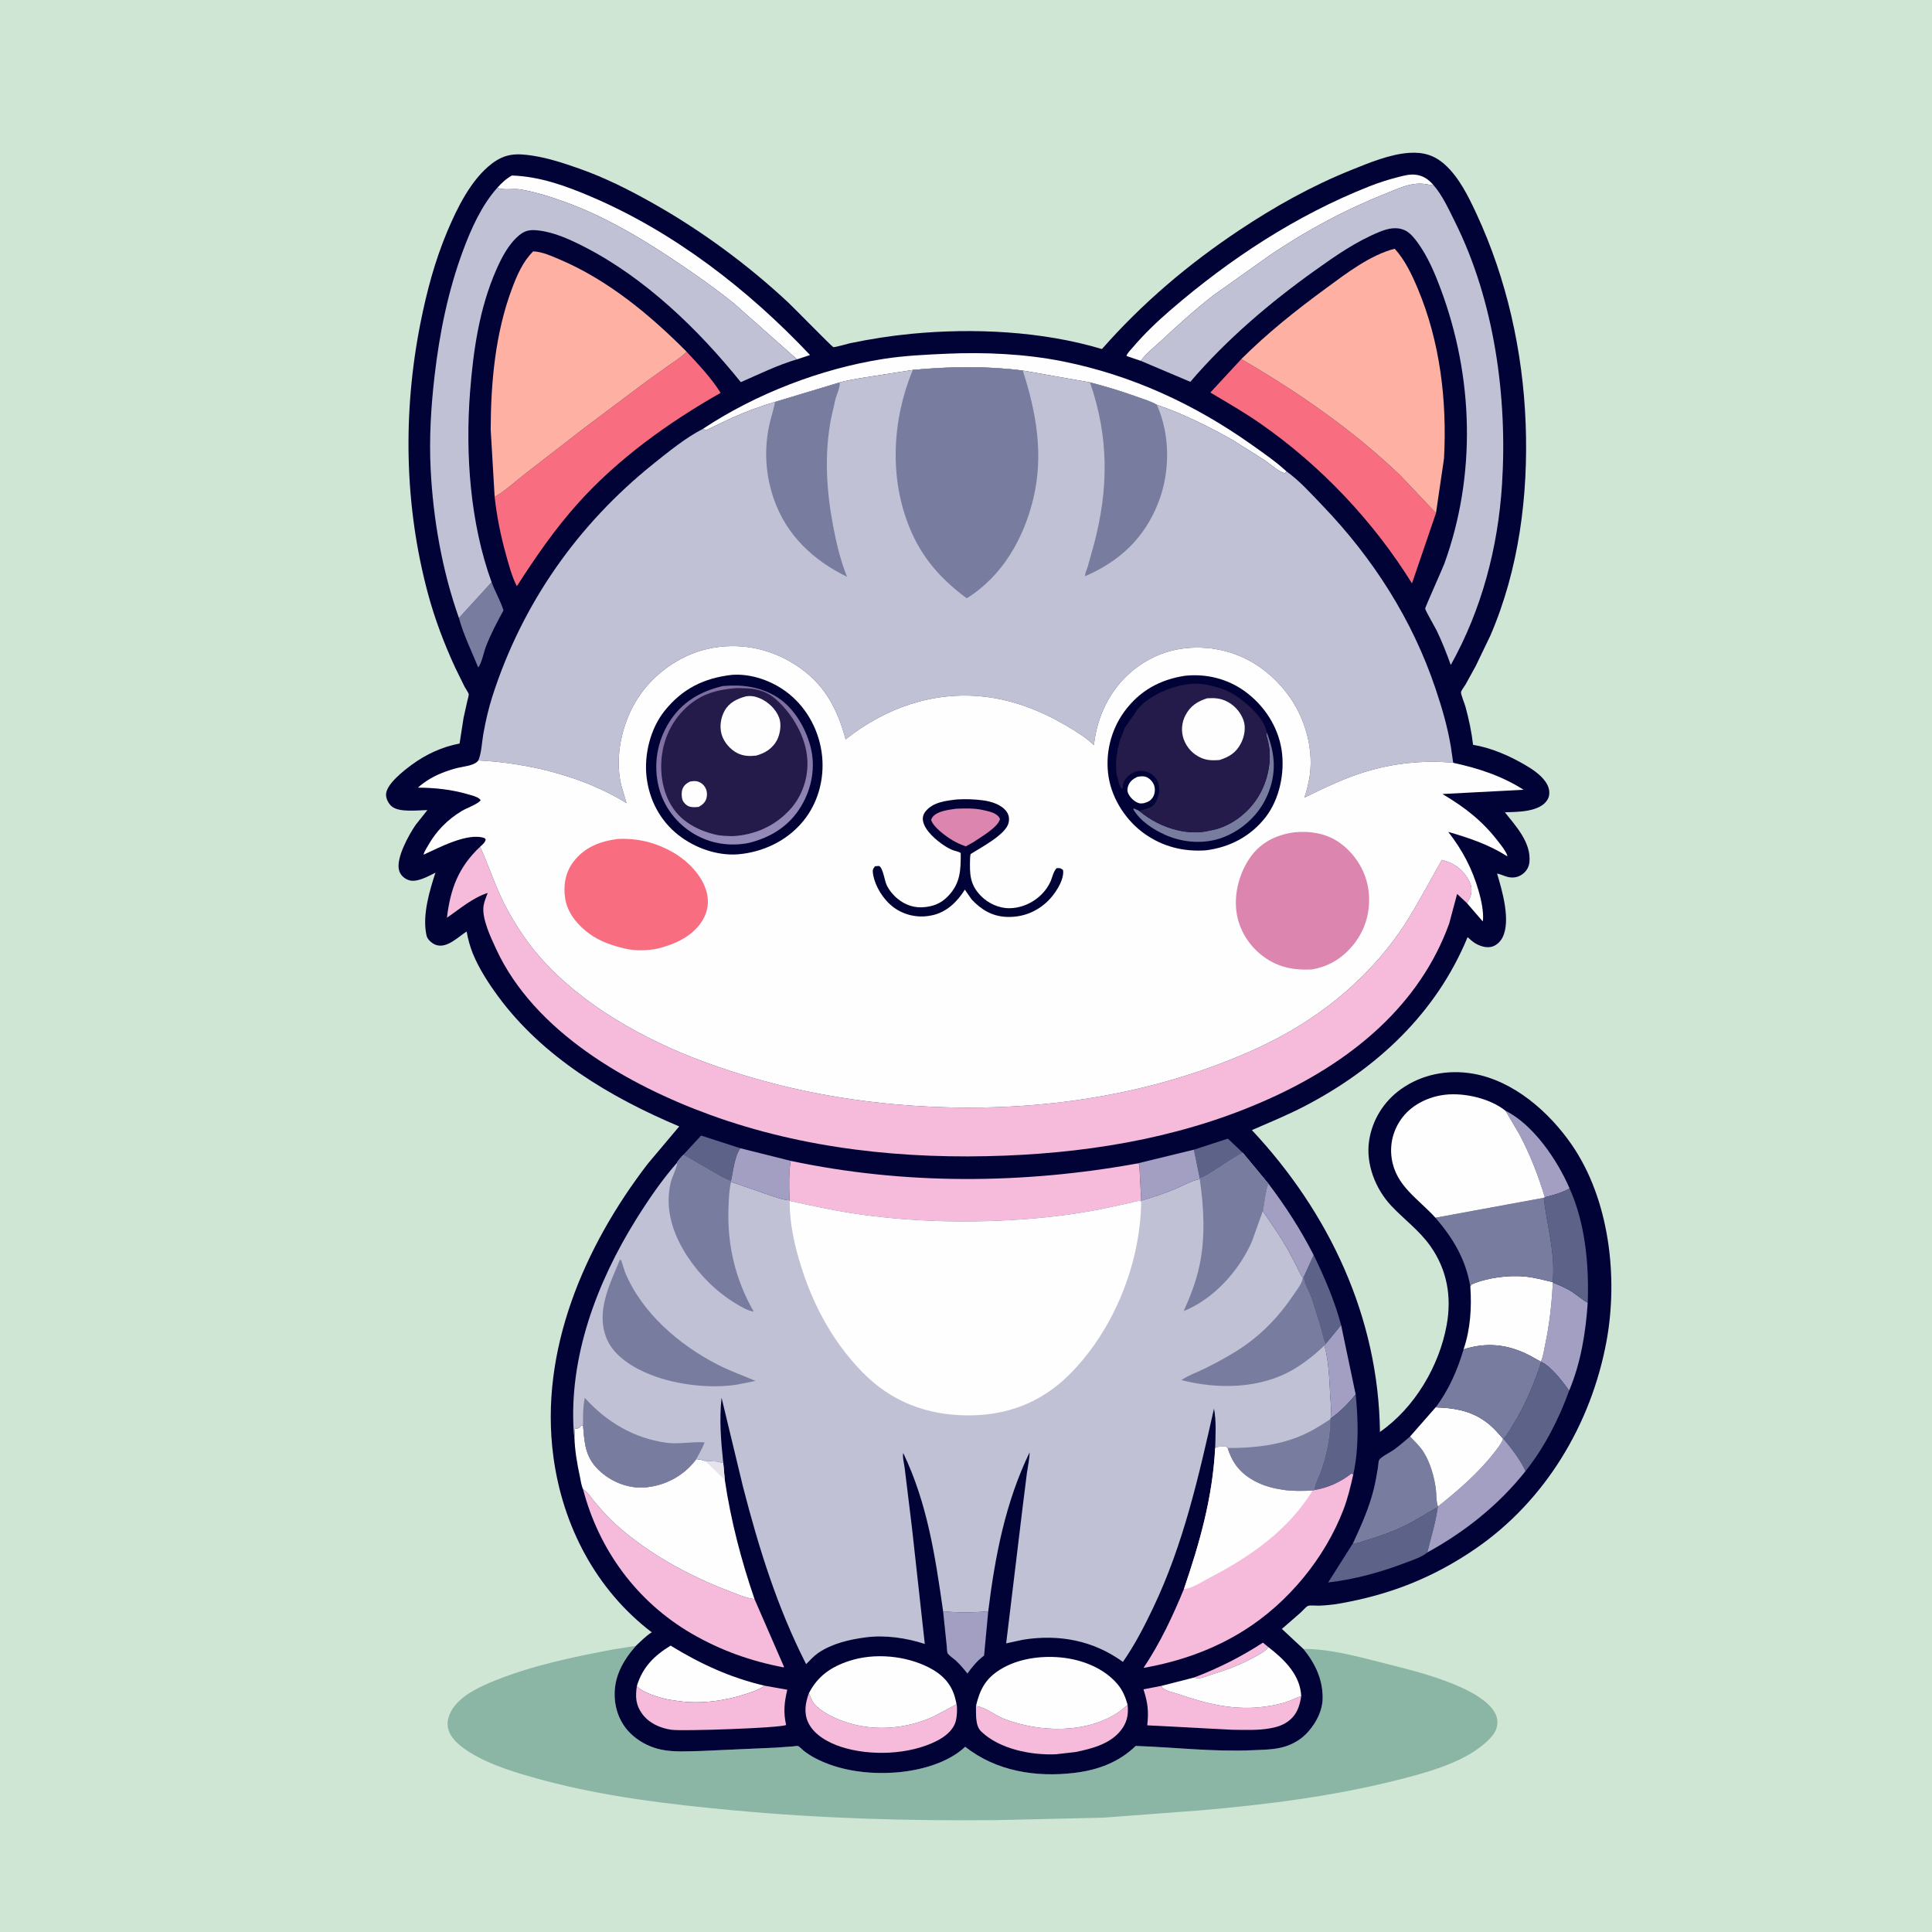 <svg version="1.1" xmlns="http://www.w3.org/2000/svg" style="display: block;" viewBox="0 0 2048 2048" width="1024" height="1024">
<defs>
	<linearGradient id="Gradient1" gradientUnits="userSpaceOnUse" x1="765.833" y1="756.347" x2="795.772" y2="890.828">
		<stop class="stop0" offset="0" stop-opacity="1" stop-color="rgb(126,110,160)"/>
		<stop class="stop1" offset="1" stop-opacity="1" stop-color="rgb(148,138,184)"/>
	</linearGradient>
</defs>
<path transform="translate(0,0)" fill="rgb(208,230,212)" d="M -0 -0 L 2048 0 L 2048 2048 L -0 2048 L -0 -0 z"/>
<path transform="translate(0,0)" fill="rgb(139,182,165)" d="M 1381.65 1747.95 C 1409.18 1747.73 1438.82 1755.9 1465.42 1762.61 C 1495.47 1770.19 1526.98 1777.78 1554.88 1791.57 C 1566.15 1797.14 1582.93 1807.46 1586.57 1820.19 C 1588.08 1825.46 1587.29 1831.55 1584.46 1836.22 C 1580.52 1842.76 1574.55 1847.88 1568.52 1852.44 C 1544.95 1870.29 1509.6 1879.75 1481.18 1886.93 C 1413.06 1904.13 1342.83 1912.94 1272.93 1919.02 L 1170 1926.79 L 1055.79 1929.41 C 963.103 1930.36 870.332 1927.66 778 1919.07 C 708.75 1912.63 639.248 1904.48 572 1886.05 C 547.05 1879.21 520.94 1871.56 498.674 1857.99 C 489.158 1852.19 477.311 1843.32 474.909 1831.83 C 473.371 1824.47 475.906 1817.31 479.891 1811.2 C 489.638 1796.26 510.686 1786.98 526.722 1780.65 C 566.478 1764.96 608.426 1756.28 650.294 1748.42 L 674.148 1744.63 C 660.263 1760.32 650.35 1778.04 651.647 1799.7 C 652.589 1815.44 659.171 1829.82 671.243 1840.14 C 679.745 1847.41 690.155 1852.46 701.12 1854.71 C 714.783 1857.52 729.507 1856.38 743.4 1856.1 L 822.619 1852.55 L 840.343 1851.27 C 841.472 1851.19 845.088 1850.57 845.99 1850.85 C 847.149 1851.2 850.608 1854.78 851.77 1855.71 C 855.403 1858.59 859.32 1861.16 863.412 1863.34 C 889.738 1877.42 922.348 1881.29 951.824 1878.7 C 976.057 1876.57 1005.01 1868.73 1023.15 1851.66 C 1056.11 1877.59 1098 1884.26 1138.98 1879.32 C 1163.66 1876.35 1185.82 1868.23 1203.92 1850.76 C 1245.2 1852.19 1286.21 1857.19 1327.59 1855.3 C 1337.92 1854.83 1348.51 1854.85 1358.63 1852.39 C 1367.25 1850.29 1375.74 1846.1 1382.32 1840.11 C 1392.98 1830.41 1401.74 1815.33 1402.04 1800.72 C 1402.45 1780.57 1394.17 1763.24 1381.65 1747.95 z"/>
<path transform="translate(0,0)" fill="rgb(1,3,54)" d="M 674.148 1744.63 C 679.459 1739.63 684.69 1734.22 690.867 1730.3 C 631.686 1685.19 596.432 1617.37 586.608 1544.17 C 571.532 1431.84 619.39 1321.29 686.589 1233.73 L 720.005 1194.05 C 647.29 1163.44 575.272 1120.64 527.832 1055.93 C 517.76 1042.19 507.693 1026.67 501.242 1010.83 C 498.176 1003.3 496.07 995.411 494.677 987.413 C 485.733 993.049 474.538 1005.02 463 1001.93 C 459.046 1000.88 454.614 997.294 452.791 993.63 C 452.292 992.63 452.131 991.582 451.916 990.5 L 451.654 989.237 C 447.992 969.163 455.358 943.97 461.598 925.09 C 453.891 928.856 441.506 936.118 432.844 932.824 C 428.351 931.116 424.725 927.84 423.206 923.188 C 419.028 910.39 433.479 884.862 440.519 874.53 L 453.053 858.738 C 442.938 858.794 422.17 861.723 414.521 854.156 C 411.362 851.031 408.893 846.046 409.259 841.5 C 410.134 830.625 428.632 816.398 436.756 810.475 C 451.996 799.363 468.655 791.73 487.175 788.165 L 491.375 761.074 L 495.344 743.241 C 495.763 741.268 496.929 737.893 496.868 735.965 C 496.828 734.681 493.324 729.546 492.581 728.17 L 482.608 707.895 C 470.919 682.598 460.946 656.317 453.694 629.393 C 428.504 535.873 426.888 436.834 445.794 342 C 452.351 309.112 460.903 276.813 473.918 245.828 C 484.478 220.688 499.34 190.099 521.623 173.272 C 535.894 162.496 547.802 162.466 564.528 165.007 C 581.319 167.558 598.023 173.088 614.005 178.714 C 641.534 188.406 667.046 201.302 692.421 215.613 C 743.542 244.447 792.481 280.488 835.41 320.515 C 841.032 325.756 881.612 367.236 883.268 367.905 C 884.699 368.482 898.167 364.438 900.952 363.859 C 922.596 359.354 944.239 355.947 966.25 353.833 C 1031.96 347.524 1104.68 351.001 1168.11 369.99 C 1210.97 321.268 1259.67 279.99 1313.61 244.061 C 1351.13 219.064 1390.39 197.086 1432.27 180.258 C 1451.23 172.642 1473.44 163.33 1493.97 162.027 C 1508.79 161.086 1520.49 164.444 1531.64 174.474 C 1546.71 188.023 1556.7 208.494 1565.13 226.622 C 1597.25 295.712 1614.33 372.654 1617.25 448.719 C 1620.17 524.797 1610.21 603.364 1579.9 673.636 L 1564.3 706.054 L 1553.45 725.76 C 1552.34 727.658 1549.19 731.652 1548.73 733.618 C 1548.29 735.536 1552.67 746.203 1553.46 749.11 C 1557.04 762.219 1559.98 776.035 1561.52 789.542 C 1580.79 792.694 1600.21 801.185 1616.99 811.066 C 1624.88 815.714 1633.25 821.308 1638.5 828.973 C 1641.57 833.446 1643.19 838.779 1641.87 844.169 C 1640.72 848.852 1636.63 852.735 1632.5 854.952 C 1621.59 860.805 1607.35 860.634 1595.22 861.055 C 1607.11 875.963 1623.28 893.337 1621.25 913.922 C 1620.72 919.311 1617.94 923.801 1613.5 926.916 C 1608.84 930.187 1603.45 930.938 1598.01 929.524 C 1594.26 928.548 1590.75 926.694 1586.94 926 C 1592.45 944.184 1601.68 975.963 1592.77 993.677 C 1590.57 998.035 1586.67 1001.9 1581.97 1003.39 C 1576.18 1005.22 1569.24 1003.11 1564.19 1000.15 C 1561.08 998.329 1558.38 995.805 1555.71 993.408 C 1522.48 1074.07 1459.54 1132.71 1383.07 1172.53 C 1364.88 1182 1345.85 1189.79 1327.06 1197.96 C 1409.21 1285.75 1461.34 1396.43 1462.8 1517.9 C 1499.47 1492.45 1525.72 1448.08 1533.57 1404.42 C 1538.98 1374.33 1533.93 1345.97 1516.3 1320.96 C 1504.49 1304.21 1488.42 1292.74 1474.63 1278 C 1457.99 1260.22 1447.64 1233.77 1451.3 1209.3 C 1454.6 1187.29 1466.67 1167.79 1484.77 1154.77 C 1506.99 1138.79 1534.62 1133.49 1561.49 1138.15 C 1604.39 1145.57 1641.94 1178.5 1665.97 1213.26 C 1706.06 1271.23 1715.53 1354.07 1702.88 1422.2 C 1686.57 1510.01 1637.83 1591.29 1563.62 1642.02 C 1518.91 1672.59 1473.27 1690.52 1419.91 1699.82 C 1412.7 1701.08 1405.42 1701.81 1398.1 1702.08 C 1395.73 1702.16 1388.3 1701.47 1386.46 1702.32 C 1384.33 1703.32 1380.6 1707.71 1378.67 1709.48 L 1358.83 1726.72 L 1381.65 1747.95 C 1394.17 1763.24 1402.45 1780.57 1402.04 1800.72 C 1401.74 1815.33 1392.98 1830.41 1382.32 1840.11 C 1375.74 1846.1 1367.25 1850.29 1358.63 1852.39 C 1348.51 1854.85 1337.92 1854.83 1327.59 1855.3 C 1286.21 1857.19 1245.2 1852.19 1203.92 1850.76 C 1185.82 1868.23 1163.66 1876.35 1138.98 1879.32 C 1098 1884.26 1056.11 1877.59 1023.15 1851.66 C 1005.01 1868.73 976.057 1876.57 951.824 1878.7 C 922.348 1881.29 889.738 1877.42 863.412 1863.34 C 859.32 1861.16 855.403 1858.59 851.77 1855.71 C 850.608 1854.78 847.149 1851.2 845.99 1850.85 C 845.088 1850.57 841.472 1851.19 840.343 1851.27 L 822.619 1852.55 L 743.4 1856.1 C 729.507 1856.38 714.783 1857.52 701.12 1854.71 C 690.155 1852.46 679.745 1847.41 671.243 1840.14 C 659.171 1829.82 652.589 1815.44 651.647 1799.7 C 650.35 1778.04 660.263 1760.32 674.148 1744.63 z"/>
<path transform="translate(0,0)" fill="rgb(246,186,219)" d="M 1265.79 1778.24 C 1292.22 1768.08 1315.02 1756.62 1338.77 1741.27 L 1344.54 1746.03 C 1341.03 1750.67 1336.34 1752.78 1331.38 1755.61 C 1316.64 1764.02 1301.87 1769.61 1285.73 1774.66 C 1281.08 1776.12 1275.86 1778.38 1271.05 1778.98 C 1269.24 1779.21 1267.52 1778.69 1265.79 1778.24 z"/>
<path transform="translate(0,0)" fill="rgb(93,99,136)" d="M 1265.63 1218.69 L 1301.57 1207.01 L 1317.43 1221.99 C 1307.43 1227.48 1298.25 1233.91 1288.65 1240.01 C 1283.48 1243.29 1277.73 1247.4 1271.89 1249.23 L 1265.63 1218.69 z"/>
<path transform="translate(0,0)" fill="rgb(93,99,136)" d="M 724.217 1224.27 L 743.207 1203.75 L 784.837 1217.2 C 778.864 1224.82 777.004 1242.43 774.844 1252.2 C 769.827 1250.69 764.563 1247.33 759.866 1244.89 L 724.217 1224.27 z"/>
<path transform="translate(0,0)" fill="rgb(93,99,136)" d="M 1392.58 1330.48 C 1404.07 1354.02 1414.95 1379.35 1421.65 1404.71 L 1405.12 1424.75 C 1402.51 1420.41 1401.52 1413.44 1400.12 1408.53 L 1389.92 1375.99 C 1387.54 1369.44 1382.13 1360.65 1381.82 1353.99 L 1392.58 1330.48 z"/>
<path transform="translate(0,0)" fill="rgb(162,159,195)" d="M 1595.83 1177.42 C 1625.62 1192.21 1651.06 1230.05 1663.85 1259.86 C 1655.79 1264.31 1646.47 1266.89 1637.58 1269.15 C 1630.46 1245.7 1621.71 1223.09 1610.05 1201.5 L 1595.83 1177.42 z"/>
<path transform="translate(0,0)" fill="rgb(162,159,195)" d="M 1338.61 1283.83 C 1340.43 1274.48 1341.28 1263.44 1344.45 1254.59 C 1362.89 1278.77 1378.68 1303.37 1392.58 1330.48 L 1381.82 1353.99 L 1380.99 1354.11 C 1378.12 1350.76 1376.47 1346.34 1374.54 1342.39 L 1364.99 1324.31 C 1357.05 1310.41 1347.71 1297 1338.61 1283.83 z"/>
<path transform="translate(0,0)" fill="rgb(162,159,195)" d="M 1405.12 1424.75 L 1421.65 1404.71 L 1437.06 1478.12 C 1429.69 1487.42 1420.27 1497 1410.45 1503.7 C 1411.74 1496.03 1410.52 1487.14 1410.09 1479.34 C 1409.14 1462.28 1408.58 1442.82 1404 1426.31 L 1405.12 1424.75 z"/>
<path transform="translate(0,0)" fill="rgb(120,124,158)" d="M 486.485 655.094 L 521.12 617.174 C 524.88 627.25 530.48 636.785 533.72 646.976 C 526.973 659.452 520.087 672.262 515.048 685.538 C 512.758 691.573 510.691 702.878 506.964 707.561 C 499.958 690.413 491.348 672.971 486.485 655.094 z"/>
<path transform="translate(0,0)" fill="rgb(162,159,195)" d="M 1205.29 1233.38 L 1265.63 1218.69 L 1271.89 1249.23 L 1271.76 1249.83 C 1262.47 1251.85 1253.63 1257.07 1244.83 1260.72 C 1233.38 1265.47 1221.65 1269.33 1209.74 1272.75 L 1207.72 1234.09 L 1205.29 1233.38 z"/>
<path transform="translate(0,0)" fill="rgb(162,159,195)" d="M 999.724 1708.01 C 1015.84 1709.61 1031.47 1709.51 1047.57 1708.02 L 1043.17 1754.94 C 1036.03 1760.34 1030.68 1766.83 1025.47 1774.03 C 1021.86 1769.36 1017.84 1764.67 1013.56 1760.62 C 1011.32 1758.49 1005.95 1754.98 1004.51 1752.53 C 1003.74 1751.22 1003.69 1745.8 1003.5 1744.11 L 999.724 1708.01 z"/>
<path transform="translate(0,0)" fill="rgb(162,159,195)" d="M 774.844 1252.2 C 777.004 1242.43 778.864 1224.82 784.837 1217.2 L 838.142 1230.55 C 836.033 1244.07 836.483 1258.65 836.914 1272.31 C 831.345 1272.23 825.055 1269.92 819.74 1268.32 L 774.999 1252.77 L 774.844 1252.2 z"/>
<path transform="translate(0,0)" fill="rgb(93,99,136)" d="M 1410.45 1503.7 C 1420.27 1497 1429.69 1487.42 1437.06 1478.12 C 1439.89 1505.64 1440.47 1535.57 1434.61 1562.75 L 1434.56 1562.81 L 1432.51 1562.16 C 1420.35 1571.48 1407.91 1577.08 1392.82 1579.64 L 1392.95 1579.15 C 1394 1571.98 1398.13 1564.76 1400.5 1557.83 C 1406.34 1540.76 1409.94 1522.42 1410.17 1504.37 L 1410.45 1503.7 z"/>
<path transform="translate(0,0)" fill="rgb(162,159,195)" d="M 1646.06 1359.66 C 1653.11 1362.39 1659.91 1365.19 1666.28 1369.31 C 1672 1373 1677.08 1377.7 1683.06 1380.92 C 1680.94 1412.64 1675.76 1444.63 1663.37 1474.13 C 1656.06 1464.2 1644.88 1448.97 1633.8 1443.65 L 1633.29 1443.37 C 1635.88 1438.2 1636.73 1431.1 1637.92 1425.43 C 1642.57 1403.34 1644.89 1382.21 1646.06 1359.66 z"/>
<path transform="translate(0,0)" fill="rgb(93,99,136)" d="M 1633.8 1443.65 C 1644.88 1448.97 1656.06 1464.2 1663.37 1474.13 C 1652.39 1504.49 1637.21 1534.23 1617.07 1559.52 C 1611.82 1547.69 1602.05 1535.16 1593.78 1525.25 C 1597.23 1522.07 1600.34 1516.16 1602.85 1512.12 C 1616.04 1490.89 1626.24 1467.45 1633.8 1443.65 z"/>
<path transform="translate(0,0)" fill="rgb(93,99,136)" d="M 1663.85 1259.86 C 1680.55 1297.01 1684.47 1340.64 1683.06 1380.92 C 1677.08 1377.7 1672 1373 1666.28 1369.31 C 1659.91 1365.19 1653.11 1362.39 1646.06 1359.66 L 1645.86 1359.08 C 1649.19 1329.33 1639.71 1298.99 1636.48 1269.72 L 1637.58 1269.15 C 1646.47 1266.89 1655.79 1264.31 1663.85 1259.86 z"/>
<path transform="translate(0,0)" fill="rgb(93,99,136)" d="M 1434.22 1635.89 C 1438.36 1636.64 1443.56 1634.18 1447.61 1632.99 C 1461.7 1628.82 1475.66 1623.98 1488.88 1617.49 C 1500.48 1611.8 1511.24 1604.81 1522.48 1598.5 L 1523.6 1600.76 C 1521.19 1616.51 1516.66 1630.37 1512.97 1645.69 C 1507.64 1650.38 1497.91 1653.54 1491.24 1656.1 C 1464.33 1666.42 1436.58 1674.19 1407.9 1677.46 L 1434.22 1635.89 z"/>
<path transform="translate(0,0)" fill="rgb(246,186,219)" d="M 1034.57 1808.45 L 1035.47 1808.55 C 1044.47 1809.82 1055.07 1818.43 1064 1821.93 C 1101.8 1836.74 1153.31 1838.13 1187.59 1813.67 L 1195.33 1807.2 C 1196.24 1816.08 1195.21 1823.71 1190.28 1831.31 C 1179.47 1847.99 1158.25 1853.58 1140 1857.23 L 1119.35 1859.6 C 1093.26 1860.76 1059.6 1854.23 1040.11 1835.45 C 1033.52 1829.1 1034.82 1817.02 1034.57 1808.45 z"/>
<path transform="translate(0,0)" fill="rgb(246,186,219)" d="M 1013.73 1805.18 C 1015.15 1810 1014.43 1820.63 1012.85 1825.5 C 1009.87 1834.71 1001.41 1841.13 993.099 1845.38 C 964.124 1860.21 922.225 1861.72 891.499 1851.7 C 878.286 1847.4 863.097 1839.22 856.831 1826.17 C 851.909 1815.92 853.649 1805.12 857.483 1794.88 C 859.058 1798.6 860.631 1802.99 863.191 1806.14 C 869.484 1813.87 881.962 1819.91 891.031 1823.49 C 922.707 1836.01 959.126 1833.56 989.787 1819.5 L 1013.09 1807.01 L 1013.73 1805.18 z"/>
<path transform="translate(0,0)" fill="rgb(254,254,254)" d="M 675.132 1787.09 C 681.198 1767.26 693.467 1755.07 710.857 1744.43 C 742.295 1763.74 774.332 1778.49 810.379 1786.89 L 809.601 1787.51 C 804.278 1791.34 797.432 1793.44 791.269 1795.5 C 769.069 1802.91 743.237 1806.52 719.907 1803.32 L 708.352 1801.57 C 699.996 1799.89 679.858 1794.18 675.132 1787.09 z"/>
<path transform="translate(0,0)" fill="rgb(162,159,195)" d="M 1593.3 1525.03 L 1593.78 1525.25 C 1602.05 1535.16 1611.82 1547.69 1617.07 1559.52 C 1588.66 1595.33 1552.95 1623.75 1512.97 1645.69 C 1516.66 1630.37 1521.19 1616.51 1523.6 1600.76 L 1524.28 1596.97 C 1545.56 1580.07 1567.27 1561.35 1583.98 1539.75 C 1587.45 1535.25 1591.59 1530.51 1593.3 1525.03 z"/>
<path transform="translate(0,0)" fill="rgb(246,186,219)" d="M 1379.33 1798.07 C 1377.66 1808.24 1375.22 1816.6 1367.01 1823.48 C 1360.96 1828.54 1353.86 1830.74 1346.23 1832.12 C 1333.51 1834.43 1318.83 1833.74 1305.87 1833.61 L 1216.11 1828.91 C 1217.83 1814.38 1216.65 1804.61 1212.13 1790.76 L 1231.09 1787.1 C 1232.26 1789.67 1233.94 1790.81 1236.5 1791.83 C 1241.14 1793.69 1246.21 1794.78 1250.96 1796.42 C 1279.98 1806.44 1309.03 1813.32 1340 1809.2 C 1348.96 1808 1357.58 1806.4 1366.11 1803.3 C 1370.52 1801.69 1374.8 1799.19 1379.33 1798.07 z"/>
<path transform="translate(0,0)" fill="rgb(254,254,254)" d="M 1344.54 1746.03 C 1360.16 1758.08 1376.41 1773.43 1379.02 1794.21 L 1379.33 1798.07 C 1374.8 1799.19 1370.52 1801.69 1366.11 1803.3 C 1357.58 1806.4 1348.96 1808 1340 1809.2 C 1309.03 1813.32 1279.98 1806.44 1250.96 1796.42 C 1246.21 1794.78 1241.14 1793.69 1236.5 1791.83 C 1233.94 1790.81 1232.26 1789.67 1231.09 1787.1 L 1265.79 1778.24 C 1267.52 1778.69 1269.24 1779.21 1271.05 1778.98 C 1275.86 1778.38 1281.08 1776.12 1285.73 1774.66 C 1301.87 1769.61 1316.64 1764.02 1331.38 1755.61 C 1336.34 1752.78 1341.03 1750.67 1344.54 1746.03 z"/>
<path transform="translate(0,0)" fill="rgb(246,186,219)" d="M 810.379 1786.89 L 834.559 1791.17 C 831.369 1804.87 830.274 1814.69 833.306 1828.57 C 827.086 1831.75 724.034 1835.28 711.993 1833.65 C 699.994 1832.03 687.956 1826.7 680.692 1816.68 C 673.692 1807.02 673.441 1798.34 675.132 1787.09 C 679.858 1794.18 699.996 1799.89 708.352 1801.57 L 719.907 1803.32 C 743.237 1806.52 769.069 1802.91 791.269 1795.5 C 797.432 1793.44 804.278 1791.34 809.601 1787.51 L 810.379 1786.89 z"/>
<path transform="translate(0,0)" fill="rgb(120,124,158)" d="M 1434.22 1635.89 C 1442.57 1618.03 1450.85 1599.35 1455.79 1580.22 C 1457.85 1572.23 1459.25 1564.14 1460.59 1556 C 1460.89 1554.21 1461.21 1548.76 1461.98 1547.53 C 1464.09 1544.17 1474.25 1539.23 1477.88 1536.56 C 1483.74 1532.24 1489.25 1527.52 1494.74 1522.75 C 1499.49 1527.78 1505.14 1533.08 1508.85 1538.92 C 1516.01 1550.19 1520.21 1564.89 1522.01 1578 C 1522.79 1583.73 1522.32 1591.69 1524.28 1596.97 L 1523.6 1600.76 L 1522.48 1598.5 C 1511.24 1604.81 1500.48 1611.8 1488.88 1617.49 C 1475.66 1623.98 1461.7 1628.82 1447.61 1632.99 C 1443.56 1634.18 1438.36 1636.64 1434.22 1635.89 z"/>
<path transform="translate(0,0)" fill="rgb(254,254,254)" d="M 1521.87 1491.81 C 1547.47 1492.66 1567.75 1497.49 1585.83 1516.74 L 1593.3 1525.03 C 1591.59 1530.51 1587.45 1535.25 1583.98 1539.75 C 1567.27 1561.35 1545.56 1580.07 1524.28 1596.97 C 1522.32 1591.69 1522.79 1583.73 1522.01 1578 C 1520.21 1564.89 1516.01 1550.19 1508.85 1538.92 C 1505.14 1533.08 1499.49 1527.78 1494.74 1522.75 L 1521.87 1491.81 z"/>
<path transform="translate(0,0)" fill="rgb(254,254,254)" d="M 1209.34 382.533 L 1194.12 377.361 C 1194.69 374.498 1199.07 370.282 1201.01 368 C 1212.98 353.921 1226.74 340.789 1240.71 328.725 C 1303.52 274.513 1373.69 228.371 1451.09 197.728 C 1461.05 193.787 1470.9 190.596 1481.29 187.93 C 1487.16 186.421 1493.91 184.53 1499.99 185.144 C 1508.55 186.01 1514.38 190.083 1519.78 196.5 L 1517.99 196.321 L 1512.98 195.473 C 1496.8 192.124 1481.76 200.155 1467.08 205.993 C 1424.95 222.748 1384.78 244.475 1347.17 269.837 L 1285.81 313.347 C 1266.41 328.521 1247.91 345.283 1229.93 362.086 C 1223.57 368.021 1214.15 375.406 1209.34 382.533 z"/>
<path transform="translate(0,0)" fill="rgb(254,254,254)" d="M 527.289 198.93 C 532.015 193.725 536.449 189.509 542.664 186.048 C 571.959 187.024 599.388 196.891 626.128 208.273 C 714.31 245.81 793.198 306.943 858.675 376.332 L 844.906 380.915 L 778.284 321.906 C 755.881 303.796 732.352 287.524 708.325 271.659 C 674.298 249.191 638.11 228.394 599.681 214.381 C 584.174 208.727 567.751 203.509 551.438 200.764 C 544.742 199.637 534.167 201.776 528.281 199.459 L 527.289 198.93 z"/>
<path transform="translate(0,0)" fill="rgb(254,254,254)" d="M 1558.59 1363.72 L 1559.95 1361.5 C 1576.5 1354.38 1599.23 1351.39 1617.11 1353.24 C 1626.73 1354.24 1636.47 1356.87 1645.86 1359.08 L 1646.06 1359.66 C 1644.89 1382.21 1642.57 1403.34 1637.92 1425.43 C 1636.73 1431.1 1635.88 1438.2 1633.29 1443.37 L 1620.8 1436.51 C 1598.16 1424.94 1575.53 1422.59 1551.43 1430.4 C 1558.74 1408.93 1560.17 1386.17 1558.59 1363.72 z"/>
<path transform="translate(0,0)" fill="rgb(120,124,158)" d="M 1551.43 1430.4 C 1575.53 1422.59 1598.16 1424.94 1620.8 1436.51 L 1633.29 1443.37 L 1633.8 1443.65 C 1626.24 1467.45 1616.04 1490.89 1602.85 1512.12 C 1600.34 1516.16 1597.23 1522.07 1593.78 1525.25 L 1593.3 1525.03 L 1585.83 1516.74 C 1567.75 1497.49 1547.47 1492.66 1521.87 1491.81 C 1535.53 1473.95 1545.18 1451.87 1551.43 1430.4 z"/>
<path transform="translate(0,0)" fill="rgb(120,124,158)" d="M 1521.6 1290.84 L 1636.48 1269.72 C 1639.71 1298.99 1649.19 1329.33 1645.86 1359.08 C 1636.47 1356.87 1626.73 1354.24 1617.11 1353.24 C 1599.23 1351.39 1576.5 1354.38 1559.95 1361.5 L 1558.59 1363.72 C 1553.7 1334.9 1540.5 1312.75 1521.6 1290.84 z"/>
<path transform="translate(0,0)" fill="rgb(254,254,254)" d="M 745.079 454.633 C 801.089 417.527 869.882 390.919 936.195 380.505 C 958.508 377 981.361 375.953 1003.9 374.945 C 1043.99 373.151 1087.09 375.163 1126.51 383.046 C 1199.35 397.614 1266 428.336 1326.4 471.117 C 1339.02 480.061 1352.34 489.209 1363.74 499.673 L 1362 501.691 C 1355.14 500.048 1346.8 492.05 1340.74 487.92 L 1307.17 466.752 C 1282 452.434 1253.65 438.396 1226.26 429.064 C 1220.21 425.477 1212.42 423.233 1205.82 420.834 C 1189.21 414.799 1172.51 409.811 1155.42 405.33 L 1084.19 392.778 C 1045.26 387.799 1006.59 388.493 967.585 392.145 L 913.5 400.605 C 905.787 402.121 897.601 403.151 890.086 405.392 L 821.655 426.021 C 806.191 430.552 790.45 436.469 775.739 443.033 L 748 456.188 L 746.818 455.497 C 745.459 454.712 746.017 454.924 745.079 454.633 z"/>
<path transform="translate(0,0)" fill="rgb(254,254,254)" d="M 857.483 1794.88 C 866.829 1776.6 881.102 1766.89 900.251 1760.63 C 927.002 1751.89 960.019 1754.93 985.076 1767.82 C 998.033 1774.48 1007.55 1783.8 1011.95 1798 L 1013.73 1805.18 L 1013.09 1807.01 L 989.787 1819.5 C 959.126 1833.56 922.707 1836.01 891.031 1823.49 C 881.962 1819.91 869.484 1813.87 863.191 1806.14 C 860.631 1802.99 859.058 1798.6 857.483 1794.88 z"/>
<path transform="translate(0,0)" fill="rgb(254,254,254)" d="M 1034.57 1808.45 C 1038.64 1791.06 1044.66 1779.47 1060.17 1769.82 C 1078.68 1758.29 1102.66 1754.98 1123.95 1756.92 C 1146.29 1758.95 1169.93 1767.87 1184.66 1785.33 C 1190.12 1791.81 1193.08 1799.14 1195.33 1807.2 L 1187.59 1813.67 C 1153.31 1838.13 1101.8 1836.74 1064 1821.93 C 1055.07 1818.43 1044.47 1809.82 1035.47 1808.55 L 1034.57 1808.45 z"/>
<path transform="translate(0,0)" fill="rgb(246,186,219)" d="M 618.068 1578.66 L 619.69 1579.78 C 623.909 1582.89 627.074 1588.1 630.441 1592.11 C 636.84 1599.73 643.444 1607.43 650.788 1614.15 C 685.684 1646.11 729.975 1670.41 774 1687.03 C 781.62 1689.91 789.884 1693.68 797.956 1694.84 L 799.826 1695.12 L 831.037 1766.84 L 830.779 1767.51 C 795.894 1760.88 763.719 1749.48 732.942 1731.55 C 675.175 1697.91 634.888 1643.04 618.068 1578.66 z"/>
<path transform="translate(0,0)" fill="rgb(254,254,254)" d="M 608.902 1523.1 L 609.5 1514.06 C 611.669 1514.55 611.906 1514.35 614 1513.51 C 615.314 1511.54 615.984 1511.52 618.041 1510.5 C 619.661 1531.01 620.421 1546.11 637.21 1560.59 C 650.014 1571.63 667.063 1578.1 684.023 1576.65 C 703.919 1574.94 722.418 1565.6 735.307 1550.28 L 738.161 1546.7 C 741.067 1547.15 744.2 1547.33 746.874 1548.57 C 750.576 1549.05 761.374 1548.8 764 1550.51 L 766.629 1550.28 L 768.284 1568.44 C 774.654 1611.67 785.675 1653.81 799.826 1695.12 L 797.956 1694.84 C 789.884 1693.68 781.62 1689.91 774 1687.03 C 729.975 1670.41 685.684 1646.11 650.788 1614.15 C 643.444 1607.43 636.84 1599.73 630.441 1592.11 C 627.074 1588.1 623.909 1582.89 619.69 1579.78 L 618.068 1578.66 C 616.31 1575.1 615.566 1569.2 614.713 1565.25 C 611.722 1551.4 609.292 1537.28 608.902 1523.1 z"/>
<path transform="translate(0,0)" fill="rgb(230,227,235)" d="M 746.874 1548.57 C 750.576 1549.05 761.374 1548.8 764 1550.51 L 766.629 1550.28 L 768.284 1568.44 C 760.812 1562.15 754.729 1554.53 746.874 1548.57 z"/>
<path transform="translate(0,0)" fill="rgb(248,109,127)" d="M 1522.2 543.922 L 1496.76 618.426 C 1455.73 552.312 1399.91 493.423 1336 448.948 C 1318.94 437.077 1300.86 426.712 1283.01 416.089 L 1315.8 380.666 C 1376.15 415.694 1434.35 455.993 1484.81 504.373 L 1522.2 543.922 z"/>
<path transform="translate(0,0)" fill="rgb(254,254,254)" d="M 1521.6 1290.84 C 1503.4 1270.66 1479.48 1257.1 1475.23 1227.82 C 1472.95 1212.13 1477.14 1196.81 1486.79 1184.31 C 1497.37 1170.6 1514.93 1162.36 1531.88 1160.46 C 1552.43 1158.15 1579.52 1164.36 1595.83 1177.42 L 1610.05 1201.5 C 1621.71 1223.09 1630.46 1245.7 1637.58 1269.15 L 1636.48 1269.72 L 1521.6 1290.84 z"/>
<path transform="translate(0,0)" fill="rgb(248,109,127)" d="M 727.793 372.788 C 740.249 386.143 754.279 400.955 763.889 416.461 C 709.11 447.502 655.103 486.271 612.868 533.307 C 588.255 560.718 567.739 590.557 547.87 621.455 C 542.543 610.935 539.602 599.634 536.452 588.328 C 530.82 568.114 526.594 547.595 524.352 526.716 C 535.766 520.26 545.993 510.555 556.361 502.5 L 619.94 453.267 L 684.281 405.038 L 709.713 386.806 C 716.088 382.285 722.447 378.59 727.793 372.788 z"/>
<path transform="translate(0,0)" fill="rgb(246,186,219)" d="M 838.142 1230.55 C 958.72 1256.13 1084.21 1255.32 1205.29 1233.38 L 1207.72 1234.09 L 1209.74 1272.75 L 1209.68 1273.48 C 1209.4 1273.39 1209.14 1273.25 1208.85 1273.2 C 1205.9 1272.59 1200.7 1274.56 1197.69 1275.23 L 1166.89 1281.86 C 1141.39 1286.8 1115.46 1290.19 1089.57 1292.2 C 1031.55 1296.7 971.989 1295.62 914.268 1287.76 C 888.403 1284.23 862.586 1278.73 837.118 1273.06 L 836.914 1272.31 C 836.483 1258.65 836.033 1244.07 838.142 1230.55 z"/>
<path transform="translate(0,0)" fill="rgb(246,186,219)" d="M 1288.14 1534.93 C 1291.5 1532.98 1295.72 1533.51 1299.5 1533.51 L 1301.36 1534.93 C 1306.33 1551.14 1315.09 1561.95 1330.05 1570 C 1339.92 1575.3 1349.8 1577.74 1360.77 1579.36 C 1370.68 1580.82 1381.41 1580.54 1391.41 1580.02 L 1392.82 1579.64 C 1407.91 1577.08 1420.35 1571.48 1432.51 1562.16 L 1434.56 1562.81 C 1431.73 1575.41 1428.77 1588.11 1424.14 1600.2 C 1404.48 1651.61 1365.6 1698.82 1318.95 1728.19 C 1286.13 1748.86 1250.24 1761.32 1212.18 1768.05 C 1229.73 1741.8 1243.17 1713.28 1255.11 1684.14 C 1271.95 1634.82 1285.37 1587.35 1288.14 1534.93 z"/>
<path transform="translate(0,0)" fill="rgb(254,254,254)" d="M 1288.14 1534.93 C 1291.5 1532.98 1295.72 1533.51 1299.5 1533.51 L 1301.36 1534.93 C 1306.33 1551.14 1315.09 1561.95 1330.05 1570 C 1339.92 1575.3 1349.8 1577.74 1360.77 1579.36 C 1370.68 1580.82 1381.41 1580.54 1391.41 1580.02 C 1365.71 1621.86 1326.2 1649.56 1283.28 1671.91 C 1276.37 1675.5 1265.54 1682.51 1258.01 1684.02 C 1256.56 1684.31 1256.38 1684.23 1255.11 1684.14 C 1271.95 1634.82 1285.37 1587.35 1288.14 1534.93 z"/>
<path transform="translate(0,0)" fill="rgb(254,177,162)" d="M 524.352 526.716 L 520.14 455.246 C 520.301 405.494 524.997 353.578 542.462 306.665 C 547.89 292.084 554.016 277.562 565.207 266.471 C 574.528 266.711 585.295 271.654 593.781 275.269 C 644.536 296.892 689.19 333.891 727.793 372.788 C 722.447 378.59 716.088 382.285 709.713 386.806 L 684.281 405.038 L 619.94 453.267 L 556.361 502.5 C 545.993 510.555 535.766 520.26 524.352 526.716 z"/>
<path transform="translate(0,0)" fill="rgb(254,177,162)" d="M 1315.8 380.666 C 1343.79 352.775 1373.65 329.06 1405.42 305.744 C 1426.91 289.968 1452.37 270.363 1478.45 263.651 C 1489.32 275.663 1496.56 290.943 1502.8 305.751 C 1526.63 362.306 1533.99 425.048 1530.71 486 L 1522.2 543.922 L 1484.81 504.373 C 1434.35 455.993 1376.15 415.694 1315.8 380.666 z"/>
<path transform="translate(0,0)" fill="rgb(192,193,213)" d="M 527.289 198.93 L 528.281 199.459 C 534.167 201.776 544.742 199.637 551.438 200.764 C 567.751 203.509 584.174 208.727 599.681 214.381 C 638.11 228.394 674.298 249.191 708.325 271.659 C 732.352 287.524 755.881 303.796 778.284 321.906 L 844.906 380.915 C 824.23 386.933 804.96 396.55 785.275 405.105 C 740.178 349.068 683.62 294.412 619.049 261.458 C 604.137 253.848 587.82 246.312 571 244.33 C 562.787 243.363 557.142 243.82 550.512 249.264 C 539.349 258.43 531.929 272.709 526.204 285.689 C 508.209 326.485 501.673 371.432 498.274 415.56 C 493.187 481.6 498.449 554.69 521.12 617.174 L 486.485 655.094 C 468.734 605.017 459.202 550.569 456.518 497.531 C 454.845 464.469 456.859 431.272 460.665 398.42 C 465.907 353.175 474.982 308.35 490.849 265.562 C 499.385 242.543 510.7 217.289 527.289 198.93 z"/>
<path transform="translate(0,0)" fill="rgb(192,193,213)" d="M 1209.34 382.533 C 1214.15 375.406 1223.57 368.021 1229.93 362.086 C 1247.91 345.283 1266.41 328.521 1285.81 313.347 L 1347.17 269.837 C 1384.78 244.475 1424.95 222.748 1467.08 205.993 C 1481.76 200.155 1496.8 192.124 1512.98 195.473 L 1517.99 196.321 L 1519.78 196.5 C 1529.05 207.042 1536.1 222.657 1542.4 235.303 C 1584.01 318.774 1598.11 420.775 1592.21 513.469 C 1587.95 580.518 1570.69 646.139 1537.87 704.943 C 1533.52 692.629 1528.65 680.305 1522.99 668.53 C 1521.58 665.597 1510.86 647.131 1510.73 645.076 C 1510.65 643.909 1529.41 602.07 1531.07 597.5 C 1565.06 503.743 1562 399.715 1527.34 306.742 C 1520.91 289.469 1513.63 272.182 1502.77 257.163 C 1499.42 252.527 1494.63 246.639 1489.4 244.203 C 1480.28 239.96 1471.06 242.244 1462.21 245.849 C 1437.47 255.926 1415.57 271.231 1393.96 286.66 C 1345.99 320.911 1300.19 359.854 1261.78 404.752 L 1209.34 382.533 z"/>
<path transform="translate(0,0)" fill="rgb(246,186,219)" d="M 1554.97 957.303 L 1544.61 947.582 L 1536.17 979.125 C 1504.96 1065.28 1434.06 1123.21 1353.22 1161.16 C 1263.18 1203.43 1164.38 1221.13 1065.56 1225.01 C 959.771 1229.17 852.603 1218.19 752.611 1181.75 C 665.623 1150.06 566.491 1093.74 526.023 1006.18 C 520.427 994.075 510.383 973.405 512.655 959.819 C 513.398 955.373 515.423 950.765 516.984 946.534 C 500.72 951.816 487.732 963.316 473.77 972.831 C 477.474 941.924 486.022 919.279 508.906 897.59 C 519.073 919.827 526.091 943.024 537.958 964.544 C 547.423 981.71 558.726 998.976 571.633 1013.76 C 616.35 1064.99 681.723 1101.52 744.768 1125 C 827.732 1155.9 913.079 1171.07 1001.46 1173.74 C 1114.48 1177.16 1229.03 1158.48 1332.26 1111.32 C 1393.66 1083.28 1447.64 1040.9 1485.75 984.973 C 1501.22 962.258 1527.69 911.903 1528.48 911.598 C 1528.93 911.422 1534.97 913.601 1536 914.001 C 1546.22 917.959 1555.1 927.16 1558.94 937.5 C 1560.6 942 1559.91 948.676 1557.68 952.886 L 1554.97 957.303 z"/>
<path transform="translate(0,0)" fill="rgb(192,193,213)" d="M 967.585 392.145 C 1006.59 388.493 1045.26 387.799 1084.19 392.778 L 1155.42 405.33 C 1172.51 409.811 1189.21 414.799 1205.82 420.834 C 1212.42 423.233 1220.21 425.477 1226.26 429.064 C 1253.65 438.396 1282 452.434 1307.17 466.752 L 1340.74 487.92 C 1346.8 492.05 1355.14 500.048 1362 501.691 L 1363.74 499.673 C 1377.8 509.798 1390.11 523.637 1402.08 536.104 C 1455.35 591.618 1496.99 656.515 1521.62 729.688 C 1528.4 749.834 1534.51 770.5 1537.96 791.5 L 1540.45 808.599 C 1509.7 805.586 1476.8 809.046 1447.32 818.127 C 1424.9 825.036 1404.03 835.008 1383.06 845.387 C 1383.05 843.938 1382.96 844.684 1383.54 842.925 C 1385.4 837.212 1386.7 831.706 1387.8 825.801 C 1393.12 797.102 1384.58 764.34 1368.26 740.508 C 1350.06 713.944 1323.74 694.922 1292 688.667 L 1284.43 687.381 C 1253.69 683.748 1225.56 690.791 1201.34 710.355 C 1176.98 730.026 1162.92 759.016 1159.61 789.835 C 1150.45 781.228 1139.82 774.74 1129.01 768.45 C 1102.46 752.986 1073.68 741.891 1042.99 738.456 C 989.252 732.444 938.149 750.558 896.403 783.754 C 887.183 749.68 873.079 723.704 842.45 704.223 C 814.724 686.587 782.009 680.63 749.858 687.918 C 719.98 694.69 692.015 715.008 675.701 740.736 C 659.276 766.638 651.382 801.88 658.423 832.052 L 664.133 851.305 C 618.857 823.147 560.008 808.69 507.093 806.085 C 510.525 797.554 510.749 787.084 512.35 778.054 C 514.775 764.374 517.864 750.804 522.133 737.576 C 553.772 639.553 612.341 556.128 692.595 491.703 C 708.454 478.972 726.927 463.93 745.079 454.633 C 746.017 454.924 745.459 454.712 746.818 455.497 L 748 456.188 L 775.739 443.033 C 790.45 436.469 806.191 430.552 821.655 426.021 L 890.086 405.392 C 897.601 403.151 905.787 402.121 913.5 400.605 L 967.585 392.145 z"/>
<path transform="translate(0,0)" fill="rgb(120,124,158)" d="M 890.086 405.392 C 890.885 409.948 887.01 418.065 885.697 422.819 L 880.985 443.5 C 873.73 481.35 875.936 519.094 883 556.782 C 886.444 575.159 890.887 594.066 897.891 611.439 C 862.17 593.995 833.624 567.406 820.337 529.04 C 811.572 503.729 809.863 477.779 815.263 451.5 C 817.028 442.912 819.976 434.617 821.655 426.021 L 890.086 405.392 z"/>
<path transform="translate(0,0)" fill="rgb(120,124,158)" d="M 1155.42 405.33 C 1172.51 409.811 1189.21 414.799 1205.82 420.834 C 1212.42 423.233 1220.21 425.477 1226.26 429.064 L 1226.65 429.928 C 1240.66 461.659 1240.38 500.996 1227.81 532.959 C 1212.97 570.716 1187 594.794 1150.27 610.826 C 1149.89 608.216 1152.14 603.549 1152.94 600.957 L 1159.53 577.484 C 1175.24 518.278 1175.62 463.557 1155.42 405.33 z"/>
<path transform="translate(0,0)" fill="rgb(120,124,158)" d="M 967.585 392.145 C 1006.59 388.493 1045.26 387.799 1084.19 392.778 C 1098.52 437.003 1106.41 481.785 1095.5 527.965 C 1085.5 570.31 1062.63 610.856 1024.77 634.204 C 997.554 614.043 977.499 591.644 964.423 559.981 C 942.396 506.641 945.718 445.005 967.585 392.145 z"/>
<path transform="translate(0,0)" fill="rgb(192,193,213)" d="M 1271.89 1249.23 C 1277.73 1247.4 1283.48 1243.29 1288.65 1240.01 C 1298.25 1233.91 1307.43 1227.48 1317.43 1221.99 L 1344.45 1254.59 C 1341.28 1263.44 1340.43 1274.48 1338.61 1283.83 C 1347.71 1297 1357.05 1310.41 1364.99 1324.31 L 1374.54 1342.39 C 1376.47 1346.34 1378.12 1350.76 1380.99 1354.11 L 1381.82 1353.99 C 1382.13 1360.65 1387.54 1369.44 1389.92 1375.99 L 1400.12 1408.53 C 1401.52 1413.44 1402.51 1420.41 1405.12 1424.75 L 1404 1426.31 C 1408.58 1442.82 1409.14 1462.28 1410.09 1479.34 C 1410.52 1487.14 1411.74 1496.03 1410.45 1503.7 L 1410.17 1504.37 C 1409.94 1522.42 1406.34 1540.76 1400.5 1557.83 C 1398.13 1564.76 1394 1571.98 1392.95 1579.15 L 1392.82 1579.64 L 1391.41 1580.02 C 1381.41 1580.54 1370.68 1580.82 1360.77 1579.36 C 1349.8 1577.74 1339.92 1575.3 1330.05 1570 C 1315.09 1561.95 1306.33 1551.14 1301.36 1534.93 L 1299.5 1533.51 C 1295.72 1533.51 1291.5 1532.98 1288.14 1534.93 C 1288.49 1521.35 1289.46 1506.56 1286.89 1493.18 C 1270.45 1565.91 1254.6 1636.82 1222.27 1704.63 C 1212.91 1724.25 1202.79 1743.85 1190.33 1761.7 C 1158.91 1738.86 1122.48 1732.09 1084.49 1738.17 L 1066.58 1742.05 L 1083.76 1599.86 L 1088.56 1561.5 C 1089.57 1554.35 1091.31 1546.73 1091.43 1539.54 C 1065.72 1592.67 1054.76 1649.82 1047.57 1708.02 C 1031.47 1709.51 1015.84 1709.61 999.724 1708.01 C 991.484 1650.14 983.062 1593.62 957.462 1540.3 C 956.406 1543.85 958.564 1552.38 959.046 1556.57 L 966.653 1618.91 L 980.323 1742.64 C 960.735 1736.29 938.394 1733 917.85 1735.66 C 900.652 1737.89 881.81 1742.21 867.301 1752.25 C 862.595 1755.51 858.54 1760.01 854.525 1764.06 C 823.924 1704.02 804.43 1641.25 787.644 1576.19 L 764.899 1481.71 C 762.323 1504.09 764.261 1527.93 766.629 1550.28 L 764 1550.51 C 761.374 1548.8 750.576 1549.05 746.874 1548.57 C 744.2 1547.33 741.067 1547.15 738.161 1546.7 L 735.307 1550.28 C 722.418 1565.6 703.919 1574.94 684.023 1576.65 C 667.063 1578.1 650.014 1571.63 637.21 1560.59 C 620.421 1546.11 619.661 1531.01 618.041 1510.5 C 615.984 1511.52 615.314 1511.54 614 1513.51 C 611.906 1514.35 611.669 1514.55 609.5 1514.06 L 608.902 1523.1 C 608.519 1521.53 608.36 1520.11 608.247 1518.49 C 602.682 1438.98 632.731 1359.32 674.105 1292.92 C 687.354 1271.66 701.364 1251.19 717.856 1232.27 C 718.017 1230.85 723.039 1225.71 724.217 1224.27 L 759.866 1244.89 C 764.563 1247.33 769.827 1250.69 774.844 1252.2 L 774.999 1252.77 L 819.74 1268.32 C 825.055 1269.92 831.345 1272.23 836.914 1272.31 L 837.118 1273.06 C 862.586 1278.73 888.403 1284.23 914.268 1287.76 C 971.989 1295.62 1031.55 1296.7 1089.57 1292.2 C 1115.46 1290.19 1141.39 1286.8 1166.89 1281.86 L 1197.69 1275.23 C 1200.7 1274.56 1205.9 1272.59 1208.85 1273.2 C 1209.14 1273.25 1209.4 1273.39 1209.68 1273.48 L 1209.74 1272.75 C 1221.65 1269.33 1233.38 1265.47 1244.83 1260.72 C 1253.63 1257.07 1262.47 1251.85 1271.76 1249.83 L 1271.89 1249.23 z"/>
<path transform="translate(0,0)" fill="rgb(120,124,158)" d="M 1301.36 1534.93 C 1327.24 1535.17 1354.36 1532.3 1378.44 1522.25 C 1389.78 1517.52 1399.98 1511.16 1410.17 1504.37 C 1409.94 1522.42 1406.34 1540.76 1400.5 1557.83 C 1398.13 1564.76 1394 1571.98 1392.95 1579.15 L 1392.82 1579.64 L 1391.41 1580.02 C 1381.41 1580.54 1370.68 1580.82 1360.77 1579.36 C 1349.8 1577.74 1339.92 1575.3 1330.05 1570 C 1315.09 1561.95 1306.33 1551.14 1301.36 1534.93 z"/>
<path transform="translate(0,0)" fill="rgb(120,124,158)" d="M 618.041 1510.5 C 618.002 1500.74 617.924 1491.41 619.901 1481.79 C 642.942 1507.38 671.927 1524.62 706.314 1529.36 C 719.994 1531.24 733.4 1527.91 746.926 1529 C 744.521 1535.5 741.188 1540.59 738.161 1546.7 L 735.307 1550.28 C 722.418 1565.6 703.919 1574.94 684.023 1576.65 C 667.063 1578.1 650.014 1571.63 637.21 1560.59 C 620.421 1546.11 619.661 1531.01 618.041 1510.5 z"/>
<path transform="translate(0,0)" fill="rgb(120,124,158)" d="M 1380.99 1354.11 L 1381.82 1353.99 C 1382.13 1360.65 1387.54 1369.44 1389.92 1375.99 L 1400.12 1408.53 C 1401.52 1413.44 1402.51 1420.41 1405.12 1424.75 L 1404 1426.31 C 1394.14 1435.62 1383.45 1444.27 1371.78 1451.24 C 1336.44 1472.32 1291.28 1472.95 1252.31 1462.95 C 1259.45 1458.07 1267.82 1455.2 1275.57 1451.43 C 1287.27 1445.75 1298.87 1439.55 1309.91 1432.69 C 1335.77 1416.61 1354.93 1396.77 1371.86 1371.63 C 1374.79 1367.29 1379.86 1360.79 1380.78 1355.62 L 1380.99 1354.11 z"/>
<path transform="translate(0,0)" fill="rgb(120,124,158)" d="M 724.217 1224.27 L 759.866 1244.89 C 764.563 1247.33 769.827 1250.69 774.844 1252.2 L 774.999 1252.77 C 772.898 1260.89 772.646 1270.11 772.273 1278.5 C 770.497 1318.42 779.135 1355.74 798.925 1390.29 L 797.926 1390.17 C 791.717 1388.96 785.364 1385.07 780 1381.84 C 759.645 1369.58 742.12 1352.11 729.014 1332.34 C 713.637 1309.14 704.496 1282.35 710.768 1254.44 C 712.358 1247.37 716.699 1240.28 717.755 1233.54 L 717.856 1232.27 C 718.017 1230.85 723.039 1225.71 724.217 1224.27 z"/>
<path transform="translate(0,0)" fill="rgb(120,124,158)" d="M 657.074 1335.5 L 657.803 1335.51 C 659.005 1336.83 658.639 1336.14 659.163 1338.01 L 662.35 1348 C 679.795 1391.25 720.026 1425.75 760.851 1446.63 C 773.882 1453.3 787.52 1458.12 800.952 1463.82 L 781.214 1467.76 C 752.788 1472.24 716.956 1467.92 690.301 1457.5 C 672.064 1450.37 650.868 1437.97 643.083 1418.98 C 631.333 1390.31 646.305 1361.7 657.074 1335.5 z"/>
<path transform="translate(0,0)" fill="rgb(120,124,158)" d="M 1271.89 1249.23 C 1277.73 1247.4 1283.48 1243.29 1288.65 1240.01 C 1298.25 1233.91 1307.43 1227.48 1317.43 1221.99 L 1344.45 1254.59 C 1341.28 1263.44 1340.43 1274.48 1338.61 1283.83 L 1327.12 1315.93 C 1313.58 1346.99 1286.58 1377.1 1254.75 1389.78 C 1262.03 1373.68 1268.14 1357.88 1271.73 1340.5 C 1277.86 1310.89 1276.1 1279.52 1271.76 1249.83 L 1271.89 1249.23 z"/>
<path transform="translate(0,0)" fill="rgb(254,254,254)" d="M 837.118 1273.06 C 862.586 1278.73 888.403 1284.23 914.268 1287.76 C 971.989 1295.62 1031.55 1296.7 1089.57 1292.2 C 1115.46 1290.19 1141.39 1286.8 1166.89 1281.86 L 1197.69 1275.23 C 1200.7 1274.56 1205.9 1272.59 1208.85 1273.2 C 1209.14 1273.25 1209.4 1273.39 1209.68 1273.48 C 1209.05 1339.48 1180.39 1410.5 1133.47 1457.19 C 1103.66 1486.84 1067.69 1500.52 1025.87 1500.36 C 982.634 1500.19 944.863 1485.93 914.307 1454.69 C 881.515 1421.17 860.053 1380.06 847.026 1335.31 C 841.24 1315.44 836.825 1293.81 837.118 1273.06 z"/>
<path transform="translate(0,0)" fill="rgb(254,254,254)" d="M 507.093 806.085 C 560.008 808.69 618.857 823.147 664.133 851.305 L 658.423 832.052 C 651.382 801.88 659.276 766.638 675.701 740.736 C 692.015 715.008 719.98 694.69 749.858 687.918 C 782.009 680.63 814.724 686.587 842.45 704.223 C 873.079 723.704 887.183 749.68 896.403 783.754 C 938.149 750.558 989.252 732.444 1042.99 738.456 C 1073.68 741.891 1102.46 752.986 1129.01 768.45 C 1139.82 774.74 1150.45 781.228 1159.61 789.835 C 1162.92 759.016 1176.98 730.026 1201.34 710.355 C 1225.56 690.791 1253.69 683.748 1284.43 687.381 L 1292 688.667 C 1323.74 694.922 1350.06 713.944 1368.26 740.508 C 1384.58 764.34 1393.12 797.102 1387.8 825.801 C 1386.7 831.706 1385.4 837.212 1383.54 842.925 C 1382.96 844.684 1383.05 843.938 1383.06 845.387 C 1404.03 835.008 1424.9 825.036 1447.32 818.127 C 1476.8 809.046 1509.7 805.586 1540.45 808.599 C 1566.86 814.292 1592.17 822.517 1615.03 837.194 L 1529.05 841.683 C 1552.96 855.859 1571.69 870.411 1588.59 892.569 C 1591.6 896.517 1596.12 901.962 1597.71 906.718 L 1597.82 907.77 C 1578.31 895.251 1557.32 888.256 1535.23 881.845 C 1550.43 901.521 1560.54 920.576 1567.48 944.641 C 1570.09 953.713 1572.77 965.997 1572.03 975.393 L 1571.78 976.729 L 1554.97 957.303 L 1557.68 952.886 C 1559.91 948.676 1560.6 942 1558.94 937.5 C 1555.1 927.16 1546.22 917.959 1536 914.001 C 1534.97 913.601 1528.93 911.422 1528.48 911.598 C 1527.69 911.903 1501.22 962.258 1485.75 984.973 C 1447.64 1040.9 1393.66 1083.28 1332.26 1111.32 C 1229.03 1158.48 1114.48 1177.16 1001.46 1173.74 C 913.079 1171.07 827.732 1155.9 744.768 1125 C 681.723 1101.52 616.35 1064.99 571.633 1013.76 C 558.726 998.976 547.423 981.71 537.958 964.544 C 526.091 943.024 519.073 919.827 508.906 897.59 C 511.419 895.293 514.04 893.452 514.878 890 L 513.833 888.5 C 496.191 881.981 465.261 898.635 449.009 906.022 C 449.548 902.861 452.067 899.337 453.637 896.533 C 462.271 881.115 474.31 868.788 489.476 859.693 C 495.571 856.038 504.569 853.419 509.5 848.52 C 509.114 847.761 508.973 847.335 508.232 846.736 C 505.13 844.232 499.582 842.995 495.774 841.893 C 478.177 836.798 461.234 835.098 443.014 834.914 C 450.268 828.364 459.436 822.968 468.509 819.385 C 473.911 817.252 479.512 815.36 485.156 813.989 C 490.807 812.617 501.697 811.648 505.921 807.374 L 507.093 806.085 z"/>
<path transform="translate(0,0)" fill="rgb(1,3,54)" d="M 1015.02 847.391 C 1024.14 846.934 1032.88 847.186 1041.94 848.387 C 1050.82 849.565 1061.82 852.855 1067.17 860.556 C 1069.58 864.017 1070.05 867.985 1069.18 872.055 C 1066.5 884.645 1039.5 898.531 1028.88 905.327 C 1028.51 906.986 1028.37 908.288 1028.32 909.969 C 1027.89 926.073 1027.76 937.436 1039.85 949.739 C 1047.7 957.728 1059.13 962.964 1070.45 962.744 C 1088.28 962.397 1105.58 951.35 1113.24 935.21 C 1115.53 930.391 1116.37 924.184 1120.07 920.291 C 1123.69 920.14 1123.83 920.009 1126.75 922.094 C 1126.93 923.045 1127.05 923.429 1127.05 924.343 C 1127.1 934.878 1117.67 948.582 1110.48 955.446 C 1098.47 966.904 1083.59 972.594 1067 971.943 C 1051.73 971.343 1040.28 964.394 1030.02 953.481 L 1022.76 943.057 C 1014.85 955.744 1003.88 966.581 988.869 970.094 C 975.456 973.233 961.604 971.091 949.918 963.651 C 937.796 955.932 927.542 940.345 925.369 926 C 924.815 922.345 925.296 921.143 927.5 918.293 C 928.261 918.254 931.509 917.816 932 918.064 C 936.023 920.1 937.81 933.953 939.915 938.239 C 942.664 943.833 946.654 948.753 951.47 952.694 C 960.114 959.768 970.174 962.949 981.242 961.466 L 983 961.206 C 991.947 959.934 998.854 956.344 1005.12 949.801 C 1018.25 936.095 1018.46 921.939 1018.42 904.328 C 1016.56 902.783 1012.97 902.254 1010.62 901.406 C 1007.41 900.247 1004.36 898.569 1001.5 896.717 C 992.878 891.131 980.167 880.585 978.384 869.975 C 977.806 866.53 978.774 863.102 980.923 860.354 C 988.91 850.14 1003.1 848.727 1015.02 847.391 z"/>
<path transform="translate(0,0)" fill="rgb(219,133,175)" d="M 1013.44 857.292 C 1022.68 856.912 1032.64 856.603 1041.72 858.615 L 1043 858.915 C 1047.13 859.858 1051.89 860.767 1055.5 863.095 C 1057.5 864.381 1059.47 866.12 1060 868.5 C 1057.39 877.433 1039.19 887.637 1031.41 892.981 L 1023.71 897.199 C 1018.82 895.41 1014.27 893.437 1009.77 890.777 C 1003.04 886.794 988.967 876.634 987.015 869 C 987.519 867.894 987.99 866.755 988.785 865.814 C 994.078 859.548 1005.76 858.435 1013.44 857.292 z"/>
<path transform="translate(0,0)" fill="rgb(248,109,127)" d="M 654.702 889.353 C 675.922 888.343 694.744 892.962 713.251 903.465 C 728.967 912.384 744.462 927.96 749.134 945.905 C 751.793 956.117 750.229 966.404 744.793 975.454 C 734.537 992.53 715.324 1001.1 696.755 1005.62 C 685.937 1007.83 673.24 1008.07 662.484 1005.54 C 648.858 1002.33 636.344 998.15 624.826 989.867 C 612.695 981.144 601.581 967.915 599.147 952.781 C 596.898 938.799 599.222 924.845 607.925 913.411 C 619.614 898.052 636.131 891.771 654.702 889.353 z"/>
<path transform="translate(0,0)" fill="rgb(219,133,175)" d="M 1371.6 882.338 C 1388.16 880.588 1405.52 883.234 1419.44 892.886 C 1435.25 903.848 1446.86 921.515 1450.14 940.508 C 1453.64 960.817 1449.31 981.452 1437.18 998.128 C 1425.56 1014.1 1409.77 1024.66 1390.17 1027.71 C 1372.79 1028.49 1357.35 1025.97 1342.54 1016.24 C 1326.46 1005.67 1314.71 988.794 1311.22 969.816 C 1307.31 948.618 1313.6 924.648 1326.36 907.387 C 1337.36 892.494 1353.65 884.828 1371.6 882.338 z"/>
<path transform="translate(0,0)" fill="rgb(1,3,54)" d="M 1256.18 716.339 C 1278.73 713.968 1300.99 719.421 1319.47 732.741 C 1339.98 747.527 1354.95 770.296 1358.64 795.5 C 1362.08 819.06 1356.45 847.008 1341.7 866.111 C 1325.89 886.575 1303.41 898.295 1278.04 901.413 C 1254.61 902.947 1233.12 897.667 1213.78 884.178 C 1194.17 870.501 1179.29 847.938 1175.27 824.291 C 1171.14 799.993 1177.32 774.111 1191.86 754.268 C 1207.95 732.303 1229.6 720.324 1256.18 716.339 z"/>
<path transform="translate(0,0)" fill="rgb(254,254,254)" d="M 1205.63 823.5 C 1208.9 822.817 1212.76 822.444 1215.85 823.981 C 1219.52 825.809 1222.47 829.268 1223.63 833.217 C 1224.68 836.821 1224.24 841.33 1222.39 844.608 C 1220.1 848.657 1216.84 850.311 1212.5 851.409 C 1210.75 851.637 1209.14 851.884 1207.4 851.407 C 1202.81 850.146 1197.79 845.315 1195.89 841 C 1194.74 838.368 1195 835.656 1195.94 833 C 1197.63 828.233 1201.23 825.587 1205.63 823.5 z"/>
<path transform="translate(0,0)" fill="rgb(120,124,158)" d="M 1207.52 859.558 C 1219.09 869.101 1232.94 876.46 1247.57 879.896 L 1249.5 880.334 C 1258.2 882.361 1268.27 882.92 1277.11 881.518 L 1278.5 881.277 L 1288.59 879.164 C 1308.41 873.676 1325.61 859.437 1335.5 841.598 C 1345.03 824.41 1349.07 801.926 1343.36 782.84 C 1342.79 780.909 1342.41 779.554 1342.47 777.544 L 1342.55 775.779 C 1351.88 799.228 1353.5 820.076 1343.18 843.677 C 1334.46 863.632 1317.25 879.541 1297.03 887.452 C 1277.35 895.15 1254.45 893.548 1235.34 885.071 C 1222.18 879.231 1208.91 870.437 1201.31 857.935 L 1202 857.035 C 1203.9 857.819 1205.72 858.557 1207.52 859.558 z"/>
<path transform="translate(0,0)" fill="rgb(36,27,74)" d="M 1207.52 859.558 C 1211.5 858.169 1216.39 857.432 1220.06 855.474 C 1224.36 853.174 1226.54 847.622 1227.92 843.22 C 1229.57 837.965 1229.12 831.301 1226.24 826.562 C 1223.34 821.786 1218.49 818.504 1212.97 817.489 C 1206.85 816.362 1201.66 818.113 1196.84 821.838 C 1193.88 824.127 1190.44 828.963 1190.32 832.787 C 1190.22 835.839 1190.89 831.657 1189.99 835.995 L 1189.1 835.995 C 1188.08 834.497 1187.15 833.17 1186.53 831.444 L 1186.08 829.995 C 1185.33 827.782 1185.13 825.676 1184.51 823.5 L 1184.04 822.554 C 1182.82 819.764 1182.79 802.211 1184.04 799.482 C 1184.99 797.404 1184.22 795.375 1185.03 793.187 C 1185.74 791.259 1185.41 792.737 1185.81 790.472 L 1186.28 788.034 L 1186.55 787 C 1186.96 785.425 1187.27 783.939 1188 782.474 C 1189.15 780.167 1190.11 777.428 1191.03 775.005 C 1191.73 773.177 1192.1 771.663 1193.26 770.034 L 1203.5 755.51 L 1204.65 753.5 C 1215.28 739.387 1234.31 730.705 1251 726.767 C 1259.48 724.766 1269.07 724.024 1277.72 725.609 L 1279 725.867 C 1291 728.186 1301.67 731.519 1311.78 738.626 C 1323.17 746.629 1340.11 761.463 1342.55 775.779 L 1342.47 777.544 C 1342.41 779.554 1342.79 780.909 1343.36 782.84 C 1349.07 801.926 1345.03 824.41 1335.5 841.598 C 1325.61 859.437 1308.41 873.676 1288.59 879.164 L 1278.5 881.277 L 1277.11 881.518 C 1268.27 882.92 1258.2 882.361 1249.5 880.334 L 1247.57 879.896 C 1232.94 876.46 1219.09 869.101 1207.52 859.558 z"/>
<path transform="translate(0,0)" fill="rgb(254,254,254)" d="M 1279.58 740.228 C 1286.6 739.833 1292.24 739.892 1298.87 742.773 C 1307.59 746.565 1314.62 754.089 1317.96 762.97 C 1320.93 770.859 1319.25 780.528 1315.5 787.85 C 1310.36 797.889 1303.1 802.333 1292.69 805.667 C 1286.09 806.124 1280.11 806.214 1273.84 803.615 C 1264.97 799.938 1258.2 792.865 1254.86 783.842 C 1251.79 775.565 1252.52 766.081 1256.59 758.282 C 1261.79 748.328 1269.2 743.57 1279.58 740.228 z"/>
<path transform="translate(0,0)" fill="rgb(1,3,54)" d="M 775.677 715.394 C 797.056 713.726 820.098 722.289 836.574 735.705 C 856.511 751.94 868.997 776.252 871.495 801.786 C 873.903 826.396 866.943 851.845 850.955 871 C 833.776 891.581 808.697 903.353 782.247 905.626 C 760.005 907.253 736.551 898.869 719.142 885.211 C 699.776 870.018 688.141 847.87 685.372 823.5 C 682.68 799.813 689.412 772.367 704.466 753.566 C 723.312 730.029 746.165 718.826 775.677 715.394 z"/>
<path transform="translate(0,0)" fill="url(#Gradient1)" d="M 766.406 727.193 C 785.971 725.495 804.285 727.744 821.554 737.659 C 840.6 748.593 853.593 770.409 859.106 791.198 C 864.818 812.739 860.623 835.558 849.293 854.525 C 836.659 875.676 817.211 887.691 793.748 893.566 C 773.838 897.504 753.298 894.385 735.771 884.031 C 717.21 873.065 703.333 855.006 698.213 834 C 692.499 810.557 696.506 786.247 709.188 765.84 C 722.562 744.319 742.209 732.851 766.406 727.193 z"/>
<path transform="translate(0,0)" fill="rgb(36,27,74)" d="M 781.049 729.412 C 788.285 729.597 795.802 729.309 802.844 731.172 L 804.5 731.644 C 811.536 733.378 817.314 736.72 822.748 741.533 C 840.438 757.202 854.422 781.56 855.82 805.394 C 856.932 824.343 850.496 843.655 837.712 857.824 C 821.643 875.632 800.203 885.123 776.433 886.364 C 770.152 886.138 763.794 886.129 757.676 884.553 L 756 884.099 C 744.584 881.139 733.647 876.281 724.482 868.751 C 710.066 856.908 702.741 838.749 701.212 820.477 C 699.279 797.381 705.801 774.115 721.224 756.468 C 737.886 737.403 756.361 731.159 781.049 729.412 z"/>
<path transform="translate(0,0)" fill="rgb(254,254,254)" d="M 731.378 828.5 C 733.592 828.1 736.071 827.762 738.298 828.16 C 742.009 828.823 744.919 830.834 747.035 833.922 C 749.449 837.442 749.935 841.951 748.878 846.057 C 747.693 850.661 744.574 853.052 740.696 855.349 C 738.11 855.685 735.404 855.764 732.812 855.418 C 729.135 854.928 726.391 852.725 724.338 849.694 C 722.356 846.77 722.195 840.073 723.319 836.837 C 724.805 832.558 727.496 830.514 731.378 828.5 z"/>
<path transform="translate(0,0)" fill="rgb(254,254,254)" d="M 790.825 738.148 C 795.895 737.371 800.266 738.066 805 740.023 C 814.043 743.76 822.488 751.57 825.95 760.866 C 828.549 767.845 827.017 778.08 823.666 784.5 C 818.966 793.503 811.037 798.305 801.538 800.98 C 794.722 801.751 788.182 801.552 781.923 798.488 C 774.147 794.681 767.285 786.73 764.922 778.39 C 762.603 770.207 763.997 760.853 768.075 753.5 C 773.003 744.616 781.483 740.642 790.825 738.148 z"/>
</svg>